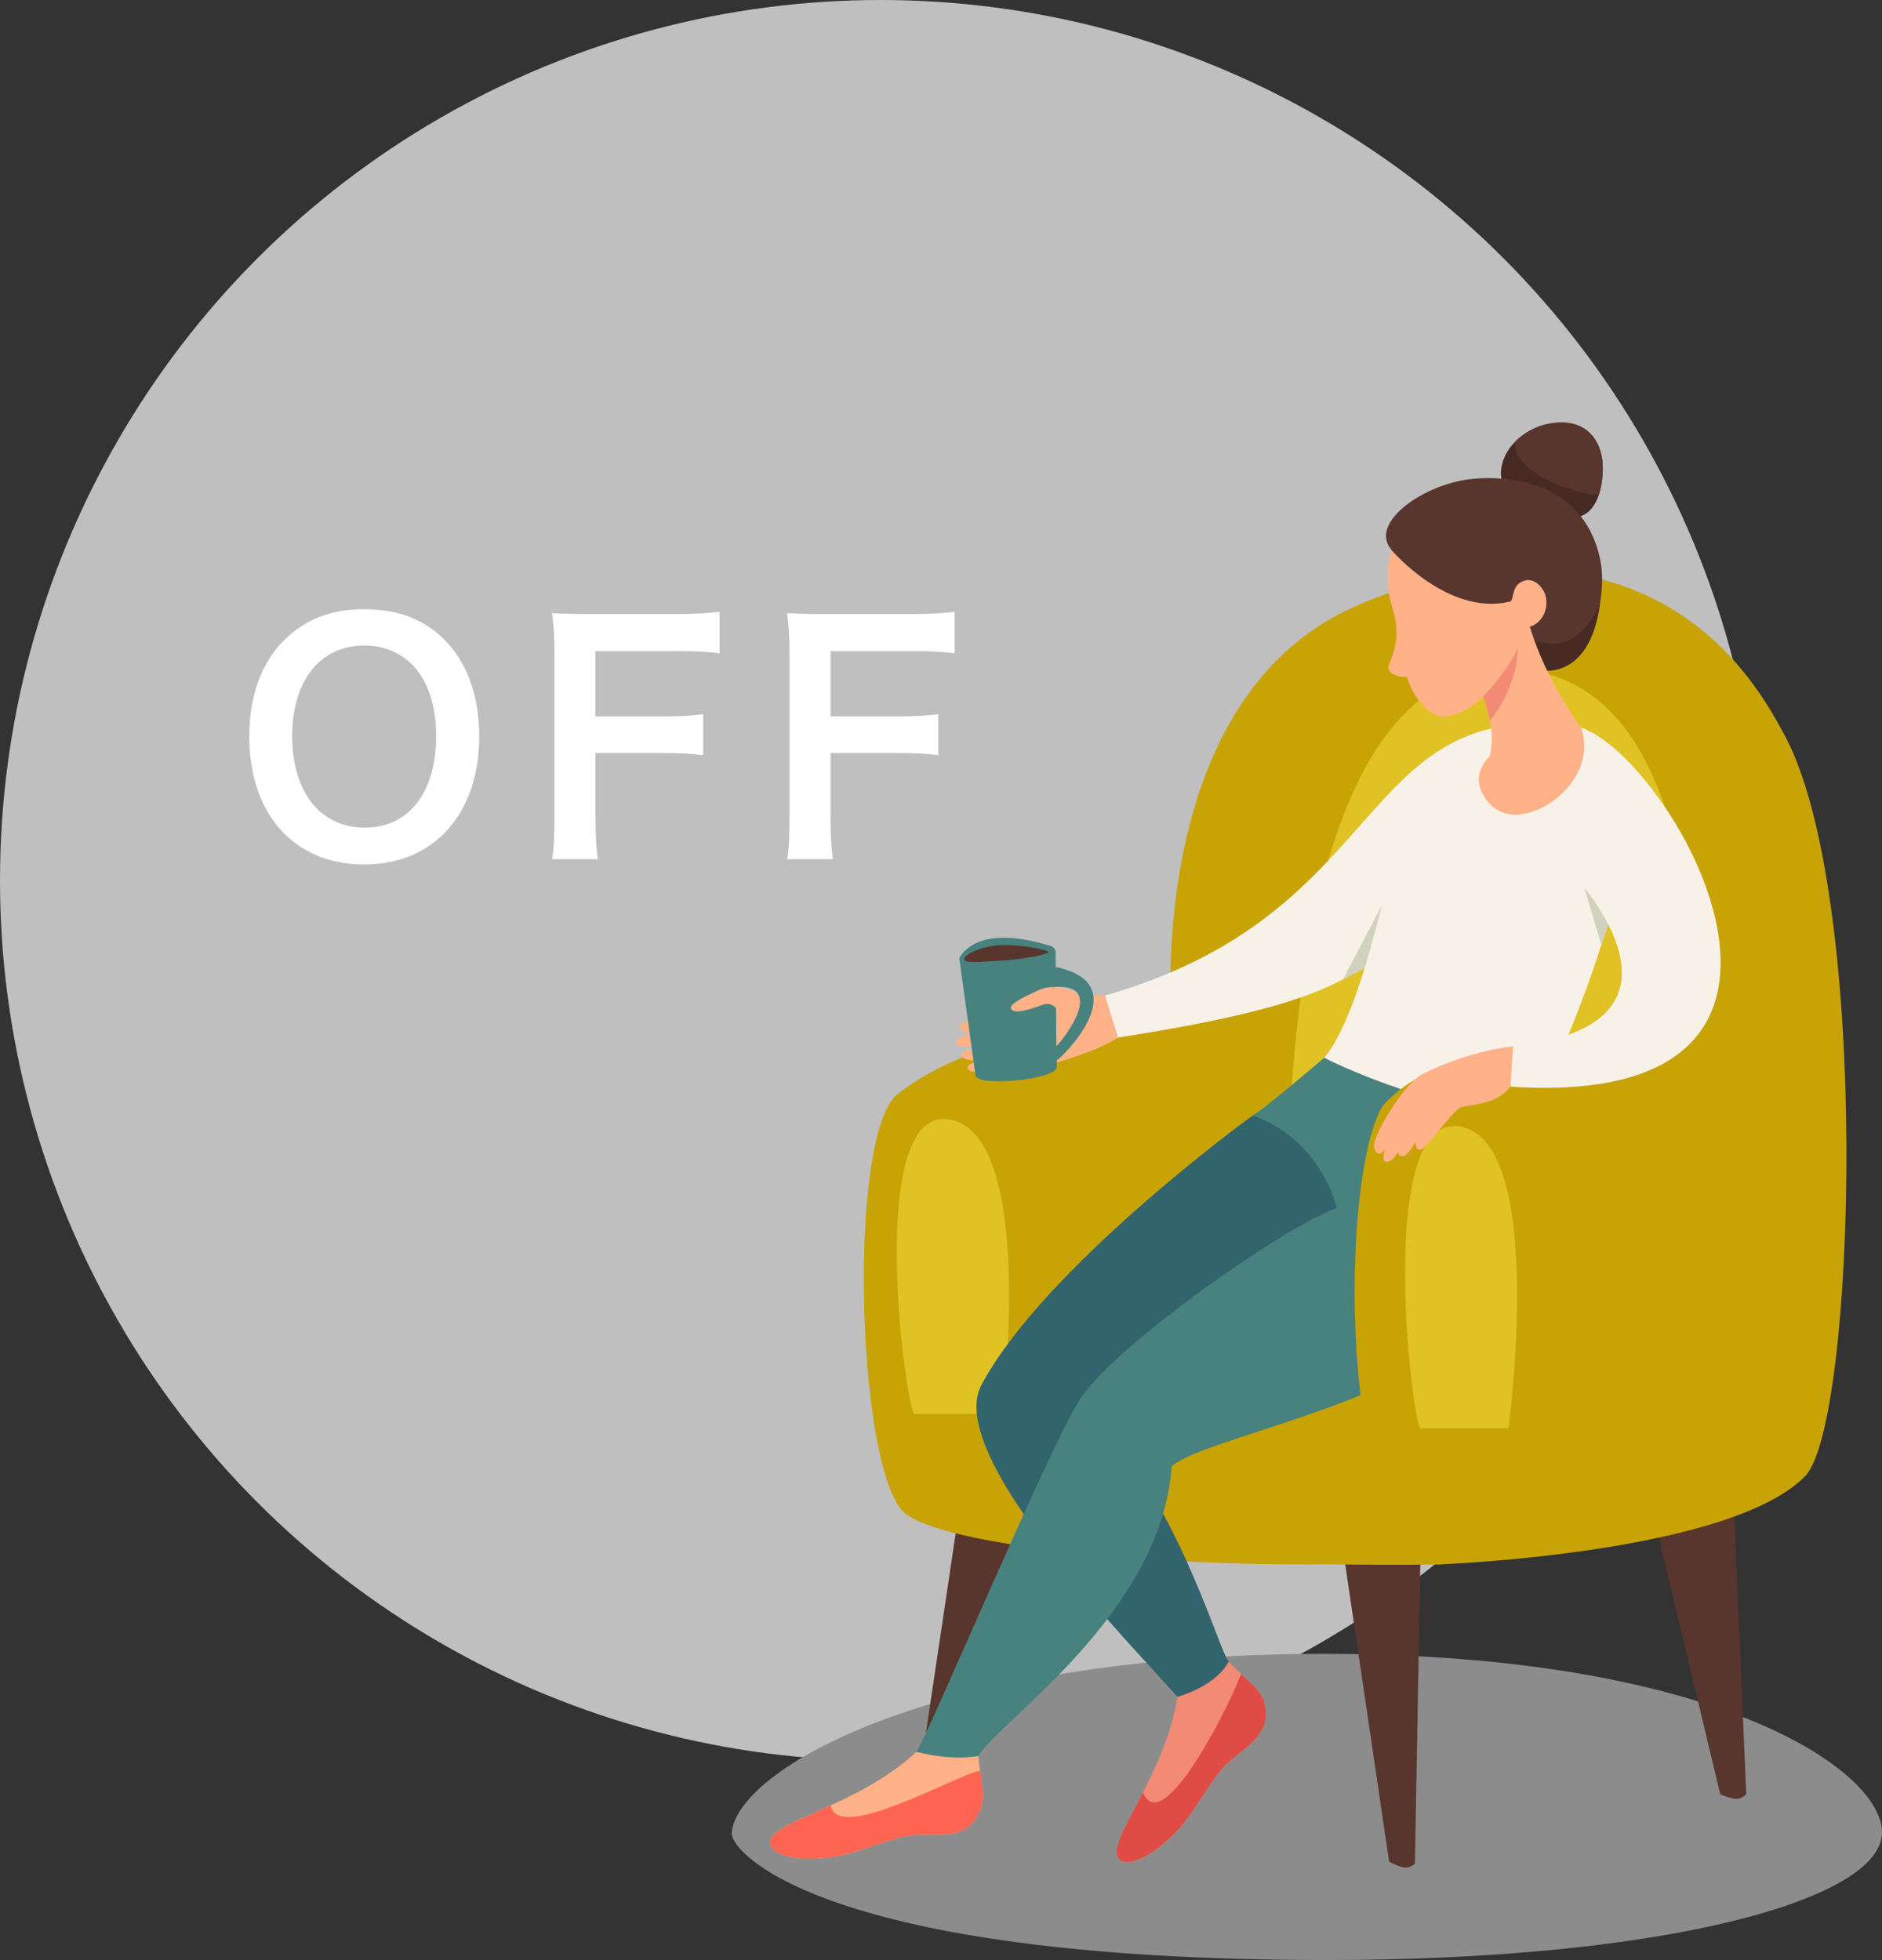 <!-- Generator: Adobe Illustrator 23.0.4, SVG Export Plug-In  -->
<svg version="1.1" xmlns="http://www.w3.org/2000/svg" xmlns:xlink="http://www.w3.org/1999/xlink" x="0px" y="0px"
	 width="110.08px" height="114.67px" viewBox="0 0 110.08 114.67" style="enable-background:new 0 0 110.08 114.67;"
	 xml:space="preserve">
<rect x="0" y="0" width="110.08" height="114.67" fill="#333333" stroke="none"/>
<style type="text/css">
	.st0{fill:#BFBFBF;}
	.st1{fill:#FFFFFF;}
	.st2{fill:#8C8C8C;}
	.st3{fill:#58362D;}
	.st4{fill:#C8A305;}
	.st5{fill:#E1C224;}
	.st6{fill:#FFB288;}
	.st7{fill:#FE6452;}
	.st8{fill:#F28A75;}
	.st9{fill:#DF4B45;}
	.st10{fill:#32646D;}
	.st11{fill:#47827E;}
	.st12{fill:#F8F1E8;}
	.st13{fill:#D1D2BE;}
	.st14{fill:#472A24;}
</style>
<defs>
</defs>
<g>
	<g>
		<circle class="st0" cx="51.5" cy="51.5" r="51.5"/>
		<g>
			<g>
				<path class="st1" d="M26.01,37.44c1.31,1.31,2.02,3.28,2.02,5.62c0,4.56-2.65,7.51-6.73,7.51c-4.09,0-6.72-2.93-6.72-7.51
					c0-2.32,0.72-4.32,2.05-5.62c1.24-1.22,2.74-1.8,4.65-1.8C23.26,35.64,24.79,36.21,26.01,37.44z M25.51,43.06
					c0-1.82-0.5-3.28-1.42-4.2c-0.74-0.72-1.69-1.1-2.77-1.1c-2.59,0-4.23,2.05-4.23,5.31c0,1.8,0.52,3.31,1.46,4.25
					c0.74,0.72,1.69,1.1,2.79,1.1C23.9,48.42,25.51,46.37,25.51,43.06z"/>
				<path class="st1" d="M34.83,47.67c0,1.28,0.04,1.91,0.14,2.59h-2.68c0.11-0.61,0.14-1.37,0.14-2.56v-9.49
					c0-0.99-0.04-1.51-0.14-2.34c0.74,0.04,1.19,0.05,2.29,0.05h5.04c1.13,0,1.71-0.04,2.47-0.13v2.43
					c-0.65-0.09-1.31-0.13-2.47-0.13h-4.79v3.82h3.85c1.12,0,1.75-0.04,2.45-0.13v2.4c-0.67-0.09-1.35-0.13-2.45-0.13h-3.85V47.67z"
					/>
				<path class="st1" d="M48.58,47.67c0,1.28,0.04,1.91,0.14,2.59h-2.68c0.11-0.61,0.14-1.37,0.14-2.56v-9.49
					c0-0.99-0.04-1.51-0.14-2.34c0.74,0.04,1.19,0.05,2.29,0.05h5.04c1.13,0,1.71-0.04,2.47-0.13v2.43
					c-0.65-0.09-1.31-0.13-2.47-0.13h-4.79v3.82h3.85c1.12,0,1.75-0.04,2.45-0.13v2.4c-0.67-0.09-1.35-0.13-2.45-0.13h-3.85V47.67z"
					/>
			</g>
		</g>
	</g>
	<g>
		<path class="st2" d="M110.08,107.19c0,3.95-12.75,7.49-32.62,7.47c-29.32-0.02-34.72-6.31-34.66-7.41
			c0.21-3.69,11.8-10.5,34.66-10.5C100.31,96.76,110.08,103.54,110.08,107.19z"/>
		<g>
			<g>
				<path class="st3" d="M56.6,84.99h4.9l-6.51,21c-0.88,0.35-1.09,0.36-1.52,0L56.6,84.99z"/>
				<path class="st3" d="M83.16,86.78l-5.21-0.24l3.3,22.37c0.9,0.45,1.08,0.42,1.51,0.13L83.16,86.78z"/>
				<path class="st3" d="M101.24,83.97H95.6l5.02,21c0.93,0.37,1.11,0.33,1.52,0L101.24,83.97z"/>
			</g>
			<path class="st4" d="M104.74,43.76c-7.12-15.13-22.58-10.1-27-7.51c-9.21,5.4-9.46,18.82-9.25,23.34c0,0-10.35-0.03-15.99,4.42
				c-2.88,2.27-2.44,21.06,0.22,24.31c1.59,1.94,13.83,3.32,24.94,3.19c0,0,3.49,0.06,6.47,0.01c0,0,13.39-1.12,16.93-4.35
				C104.21,84.29,109,52.8,104.74,43.76z"/>
			<path class="st5" d="M53.47,82.72c-0.51-0.41-2.91-18.22,2.13-17.22s3.02,17.22,3.02,17.22H53.47z"/>
			<path class="st5" d="M75.41,75.32c0,0-2.11-36.7,13.11-36.18c15.22,0.52,9.85,36,9.85,36L75.41,75.32z"/>
		</g>
		<g>
			<path class="st6" d="M45.05,107.89c0.08,0.39,0.87,1.03,3.34,0.78c1.48-0.15,3.26-0.98,4.65-1.27c1.09-0.23,3.02,0.28,3.84-0.76
				c1.04-1.31,0.45-2.1,0.35-3.92c-1.6-1.58-3.09-0.77-3.64-0.23C50.08,105.77,44.78,106.57,45.05,107.89z"/>
			<path class="st7" d="M45.05,107.89c0.08,0.39,0.87,1.03,3.34,0.78c1.48-0.15,3.26-0.98,4.65-1.27c1.09-0.23,3.02,0.28,3.84-0.76
				c0.86-1.08,0.61-1.8,0.44-3.04c-1.17,0.11-8.33,4.29-8.73,2.02C46.51,106.57,44.89,107.15,45.05,107.89z"/>
			<path class="st8" d="M65.5,108.8c0.3,0.26,1.32,0.27,3.11-1.45c1.07-1.03,1.95-2.79,2.87-3.88c0.72-0.86,2.45-1.65,2.55-2.97
				c0.12-1.65-0.94-1.93-2.16-3.3c-2.28,0.15-3.02,0.56-3,2.07C68.14,104.01,64.47,107.93,65.5,108.8z"/>
			<path class="st9" d="M65.5,108.8c0.3,0.26,1.32,0.27,3.11-1.45c1.07-1.03,1.95-2.79,2.87-3.88c0.72-0.86,2.45-1.65,2.55-2.97
				c0.09-1.32-0.56-1.76-1.45-2.58c-0.26,0.97-4.5,9.82-5.73,6.95C65.82,106.87,64.92,108.31,65.5,108.8z"/>
			<path class="st10" d="M57.4,81.03c3.57-6.73,15.32-15.4,15.88-15.77c0,0,16,0.37,10.51,3.71c-9.33,5.67-15.89,12.98-19.04,14.91
				c4.33,4.58,6.59,12.81,7.12,13.32c-0.51,0.93-1.56,1.61-3,2.07C66.22,96.24,55.21,85.15,57.4,81.03z"/>
			<path class="st11" d="M89.97,64.82c-0.03-0.5-9.2-4.41-12.52-2.94c0,0-3.56,3.06-4.18,3.37c4.1,1.49,4.91,5.42,4.91,5.42
				c-3.21,1.17-12.92,8.03-14.99,11.15c-1.79,2.7-9.11,20.2-9.61,20.66c1.24,0.31,2.45,0.43,3.64,0.25
				c1.17-2.02,10.7-8.3,11.31-16.94c1.65-1.62,13.79-3.68,18.47-8.63C89.26,74.78,90.27,69.43,89.97,64.82z"/>
			<path class="st12" d="M89.84,42.31c-10.49,0.14-9.35,11.41-25.22,15.93l0.76,2.46c14.78-2.31,14.47-4.19,19.55-8.78
				C88.93,48.31,90.39,48.01,89.84,42.31z"/>
			<path class="st13" d="M84.02,46.91l-5.48,10.4c0,0,0.41-0.2,1.32-0.68L84.02,46.91z"/>
			<path class="st12" d="M89.97,64.82c1.63-4.17,8.88-19.02,2.51-22.25c-5.95-1.35-10.71,7.21-11.41,9.56
				c-0.6,2.02-1.77,7.49-3.61,9.75C80.15,63.27,87.92,66.09,89.97,64.82z"/>
			<g>
				<g>
					<path class="st14" d="M93.74,27.7c-0.03,0.47-0.1,0.89-0.22,1.24c-0.35,1.06-1.07,1.54-2.18,1.29
						c-1.33-0.3-3.66-1.15-3.55-2.64c0.05-0.67,0.35-1.26,0.8-1.72c0.55-0.57,1.3-0.96,2.05-1.09
						C92.84,24.38,93.86,25.87,93.74,27.7z"/>
					<path class="st3" d="M93.74,27.7c-0.03,0.47-0.1,0.89-0.22,1.24c-0.22,0.01-0.46-0.01-0.71-0.07c-1.55-0.34-4.2-1.31-4.22-3
						c0.55-0.57,1.3-0.96,2.05-1.09C92.84,24.38,93.86,25.87,93.74,27.7z"/>
					<path class="st3" d="M93.65,33.04c0.3,1.87-0.5,6.83-3.85,6.11c-3.53-0.76-8.55-5.42-8.4-6.98c-1.32-1.47,1.54-3.65,4.31-4.1
						C88.15,27.69,92.87,28.18,93.65,33.04z"/>
					<path class="st14" d="M89.49,37.31c0.04,0.6,0.15,1.22,0.31,1.85c0.57,0.17,3.21,0.5,3.79-3.87
						C93.59,35.29,92.28,38.76,89.49,37.31z"/>
				</g>
				<path class="st6" d="M84.64,41.91c-1,0.17-2.03-1.18-2.29-2.2c-0.02-0.07-0.07-0.11-0.14-0.1c-0.38,0.02-1.06-0.22-1-0.57
					c0.1-0.57,0.86-1.51,0.21-3.57c-0.31-0.98-0.32-1.85-0.18-2.63c0.04-0.22,0.09-0.44,0.16-0.65c0,0,3.29,3.86,6.89,3.01
					c0.32,0,0.01-1.09,1.01-1.26c0.41-0.07,1.01,0.36,1.13,1.05c0.1,0.55-0.13,1.42-0.95,1.67c0.94,3.12,2.9,5.8,3,5.92
					c1.08,3.07-2.82,5.89-4.8,4.86c-0.85-0.44-1.85-1.91-0.57-3.16c0,0,0.49-1.24-0.34-3.54C86.18,41.35,85.32,41.79,84.64,41.91z"
					/>
				<path class="st8" d="M88.78,37.93c-0.09,2.49-1.63,4.23-1.63,4.23c-0.13-0.64-0.26-1.01-0.39-1.42
					C86.77,40.73,88.08,39.4,88.78,37.93z"/>
			</g>
			<path class="st6" d="M57.91,60.28C57.91,60.28,57.91,60.28,57.91,60.28c-0.47,0.07-1.31,0.26-1.67-0.03
				c-0.16-0.13-0.35-0.49,1.25-0.69c1.42-0.18,5.3-1.51,5.53-1.47c0.74,0.13,1.61,0.16,1.61,0.16l0.76,2.46
				c-1.65,1.01-4.26,1.63-4.85,1.79c-0.47,0.07-3.26,0.3-3.68,0.18c-0.48-0.14-0.41-0.59,1.07-0.65c0.62-0.02,0.93-0.11,1.22-0.17
				c-0.47,0.07-1.86,0.3-2.63,0.11c-0.47-0.12-0.45-0.6,0.99-0.71c0.52-0.04,0.77-0.16,1-0.21c-0.47,0.07-2.15,0.34-2.52,0.05
				C55.64,60.81,56.52,60.4,57.91,60.28z"/>
			<g>
				<path class="st11" d="M61.51,55.36c-4.56-1.45-5.4,0.71-5.4,0.71l0.95,6.85c0.16,0.67,4.77,0.24,4.75-0.51l0-0.38
					c0.12,0,4.83-4.44-0.06-5.46l-0.01-0.9C61.72,55.53,61.63,55.4,61.51,55.36z M61.79,61.19l-0.01-0.59l-0.02-2.87
					C64.88,57.59,61.88,61.19,61.79,61.19z"/>
				<path class="st3" d="M56.4,56.12c0.01,0.24,0.87,0.15,2.1,0.08c1.23-0.06,2.59-0.33,2.8-0.48c0.19-0.13-1.59-0.49-2.82-0.43
					C57.25,55.37,56.38,55.88,56.4,56.12z"/>
			</g>
			<path class="st6" d="M60.48,58.05c-0.38,0.18-1.5,0.67-1.34,0.97c0.18,0.33,1.11,0.03,1.84-0.24c0.53-0.19,0.84,0.25,0.84,0.25
				l1.26-0.28l-0.06-0.67C61.61,57.49,61.02,57.79,60.48,58.05z"/>
		</g>
		<g>
			<path class="st4" d="M104.33,42.92c-8.1-14.62-7.25,14.62-7.05,19.14c0,0-11.53-2.72-16.37,2.59
				c-2.57,3.91-2.68,25.51,3.23,26.87c0,0,17.03-0.62,21.45-5.17C108.56,83.28,109.46,52.19,104.33,42.92z"/>
			<path class="st5" d="M83.08,83.55c-0.51-0.41-2.67-18.63,2.37-17.64s2.78,17.64,2.78,17.64H83.08z"/>
		</g>
		<g>
			<path class="st6" d="M88.5,61.21c0,0-2.47,0.21-5.3,1.62c-1.05,0.52-2.93,3.63-2.83,4.23c0.11,0.69,0.5,0.38,0.65,0.16
				c-0.09,0.27-0.21,0.79,0.12,0.75c0.29-0.04,0.52-0.36,0.63-0.59c0,0.12,0.06,0.24,0.25,0.26c0.32,0.04,0.75-0.83,0.75-0.83
				s0.07,0.72,0.48,0.35c0.7-0.63,1.84-2.34,2.26-2.41c0.99-0.18,2.09-0.23,2.83-1.17C88.41,63.28,88.5,61.21,88.5,61.21z"/>
			<polygon class="st13" points="93.67,55.3 94.3,53.47 92.67,51.93 			"/>
			<path class="st12" d="M92.48,42.57c5.32,1.76,17.28,22.4-4.13,21l0.15-2.36c11.69-1.25,3.69-9.85,3.69-9.85
				C91.54,49.18,94.07,45.38,92.48,42.57z"/>
		</g>
	</g>
</g>
</svg>
